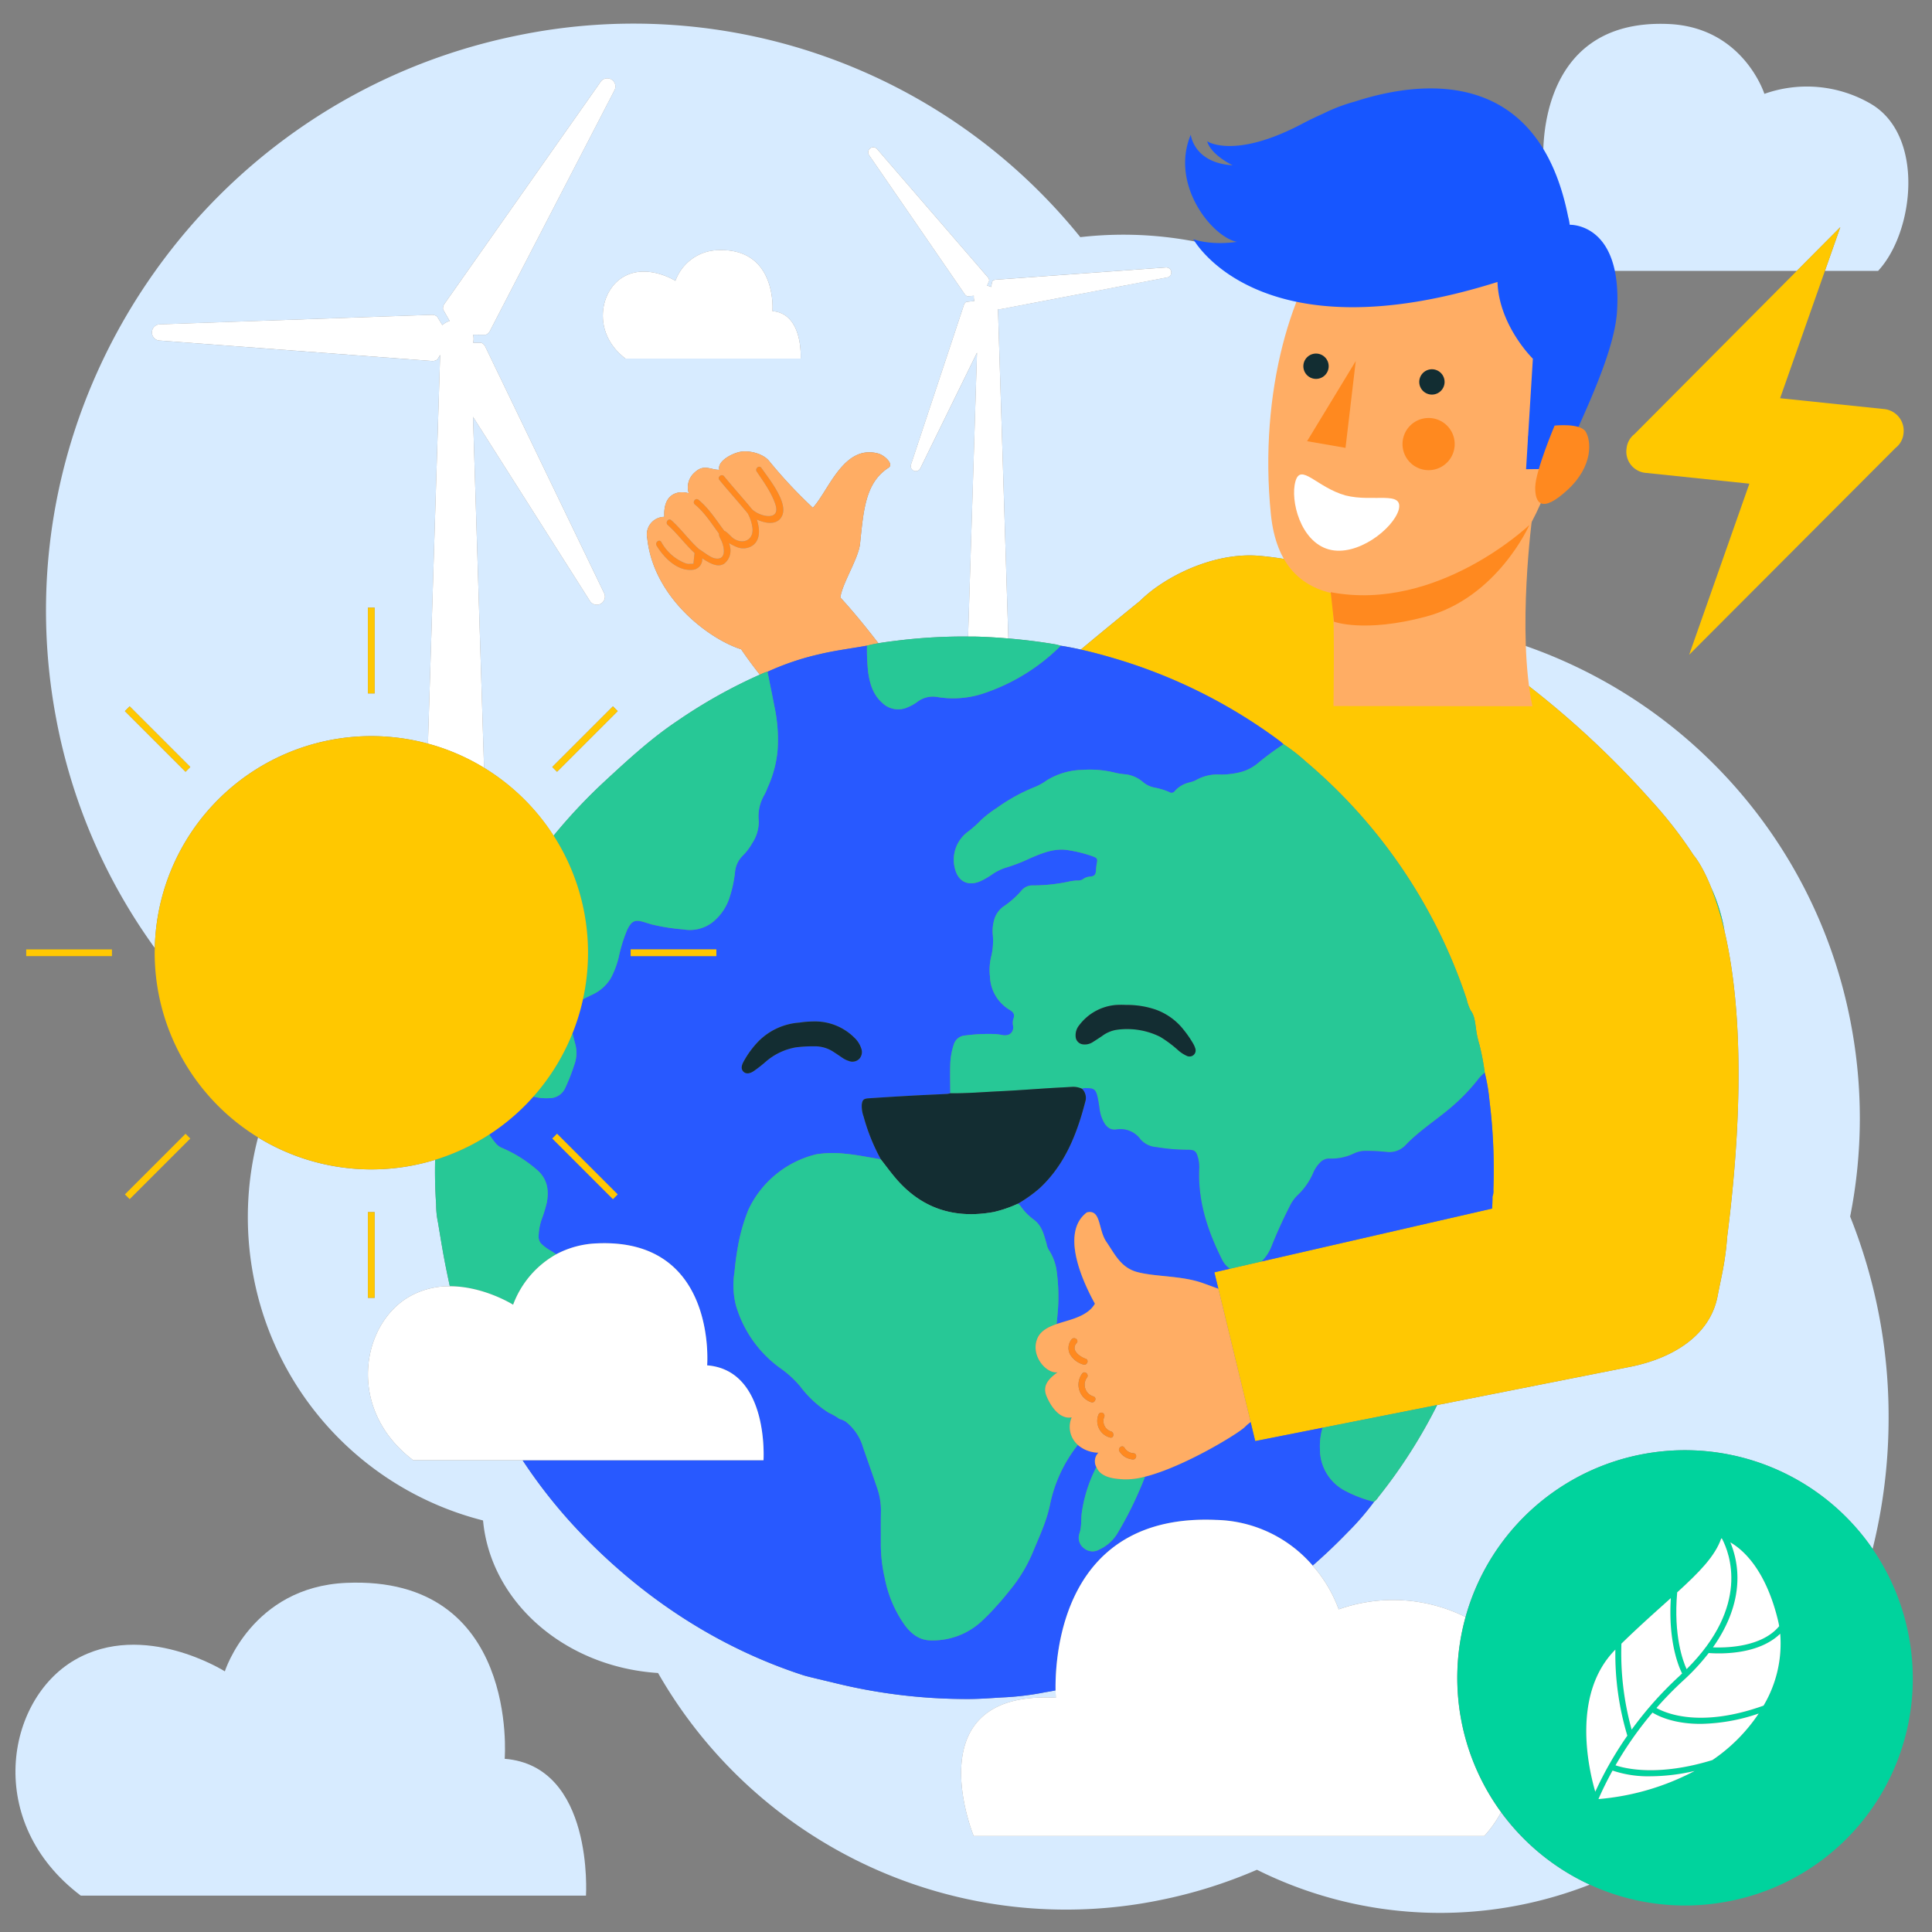 <?xml version="1.0" encoding="UTF-8"?>
<svg xmlns="http://www.w3.org/2000/svg" id="Calque_1" data-name="Calque 1" viewBox="0 0 500 500">
  <rect x="0" y="0" width="500" height="500" fill="#808080" stroke="none"/>
  <defs>
    <style>.cls-1{fill:#d7ebff;}.cls-2{fill:#fff;}.cls-3{fill:#ffc802;}.cls-4{fill:#ff891f;}.cls-5{fill:#ffad64;}.cls-6{fill:#00d39d;}.cls-7{fill:#2859ff;}.cls-8{fill:#27c896;}.cls-9{fill:#132d32;}.cls-10{fill:#ffc800;}.cls-11{fill:#122d32;}.cls-12{fill:#1756ff;}</style>
  </defs>
  <title>electricite-verte</title>
  <path class="cls-1" d="M96.089,190.508a56.1,56.1,0,0,1,14.663,1.95l3.159-100.62-.7,1.178a2.1,2.1,0,0,1-1.353.417L41.373,88.141a2.1,2.1,0,0,1,.087-4.2l70.351-2.472a2.1,2.1,0,0,1,1.3.446l1.368,2.223a4.789,4.789,0,0,1,1.891-1.07l-1.711-2.987a2.1,2.1,0,0,1,.316-1.381l40.414-57.448a2.1,2.1,0,0,1,2.862-.668h0a2.1,2.1,0,0,1,.736,2.845L126.748,85.738a2.1,2.1,0,0,1-1.039.905l-3.262-.016a4.782,4.782,0,0,1,.12,1.118,4.85,4.85,0,0,1-.118.969l2.076-.013a2.1,2.1,0,0,1,1.037.964l30.753,63.775a2.1,2.1,0,0,1-.852,2.812l0,0a2.1,2.1,0,0,1-2.833-.785l-30.209-47.589L125.27,198.7a56.344,56.344,0,0,1,17.985,17.588,141.1,141.1,0,0,1,13.491-14.32c5.9-5.449,11.823-10.9,18.517-15.372A133.226,133.226,0,0,1,196.642,174.6c-1.635-2.067-3.241-4.226-4.827-6.559-7.942-2.489-22.6-13.057-24.3-28.681a4.572,4.572,0,0,1,4.412-5.6c-.349-6.042,3.55-6.909,6.319-6.108a5.085,5.085,0,0,1,1.468-5.323c2.478-2.373,4.184-.7,6.451-.745-.668-2.212,3.471-4.42,5.763-4.712s5.583.6,7.076,2.369A121.892,121.892,0,0,0,210.365,131.4c4.06-4.325,7.929-16.485,16.934-14.028,1.641.448,4.084,2.75,2.655,3.674-5.987,3.874-6.458,10.929-7.37,19.634-.409,3.9-4.589,10.234-5.1,13.947,2.9,3.142,6.567,7.555,9.839,11.842,1.73-.3,3.475-.51,5.216-.721a138.947,138.947,0,0,1,18.009-1.01l2.307-73.472-14.646,29.883a1.3,1.3,0,0,1-1.69.684h0a1.3,1.3,0,0,1-.724-1.673L249.505,78.8a1.3,1.3,0,0,1,.572-.667l2.121-.25a2.971,2.971,0,0,1-.165-1.338l-1.613.139a1.3,1.3,0,0,1-.7-.485L224.969,40.216a1.3,1.3,0,0,1,2.064-1.6L255.7,71.8a1.3,1.3,0,0,1,.292.828l-.546,1.3a2.985,2.985,0,0,1,1.025.351l.354-1.522a1.3,1.3,0,0,1,.772-.367l44.085-3.178a1.305,1.305,0,0,1,1.437,1.122v0a1.3,1.3,0,0,1-1.087,1.463l-43.149,8.22a1.289,1.289,0,0,1-.606-.065l2.677,85.275c4.066.344,8.118.838,12.153,1.52.476.081.941.238,1.411.36,1.75.262,3.48.611,5.2.994,5.656-4.724,11.329-9.353,15.274-12.551a35.484,35.484,0,0,1,5.244-4.232l.007-.006h0c6.621-4.436,16.036-8.112,25.127-7.51a79.183,79.183,0,0,1,29.184,8.089,236.747,236.747,0,0,1,72.749,55.268A109.079,109.079,0,0,1,438.353,221.4l.006-.008s2.109,2.334,4.527,8.407a45.989,45.989,0,0,1,3.426,11.2c3.463,14.857,5.71,39.636.681,79.105a75.038,75.038,0,0,1-1.321,9.587h0c-.348,1.752-.737,3.539-1.162,5.752-2.022,10.523-12.123,16.207-22.634,18.289l-49.94,9.891a135.558,135.558,0,0,1-15.251,23.843,4.623,4.623,0,0,1-1.081,1.195,69.325,69.325,0,0,1-6.9,7.967c-2.9,3.01-5.906,5.845-8.984,8.543a35.915,35.915,0,0,1,6.734,11.327,42.109,42.109,0,0,1,32.819,1.987A58.937,58.937,0,0,1,484.63,400.864a140.949,140.949,0,0,0,4.139-34.02,139.205,139.205,0,0,0-9.952-52,130.508,130.508,0,0,0,.215-49.811,128.808,128.808,0,0,0-90.36-99.834,99.545,99.545,0,0,0-1.555-24.555A98.1,98.1,0,0,0,279.586,61.374,148.568,148.568,0,0,0,134.259,9.115C52.753,25.475-.849,104.659,14.537,185.979A147.556,147.556,0,0,0,40.06,245.345,56.05,56.05,0,0,1,96.089,190.508Zm-.869-33.244h1.741v22.189H95.22Zm48.947,42.463-1.231-1.231,15.691-15.691,1.231,1.231ZM174.8,72.679A12.054,12.054,0,0,1,185.7,64.741c15.54-.676,14.216,15.785,14.216,15.785,8.031.646,7.293,12.277,7.293,12.277H161.881c-8.677-6.554-6.739-17.539-.554-21.139S174.8,72.679,174.8,72.679ZM48.016,199.729,32.325,184.038l1.231-1.231L49.247,198.5Z"></path>
  <path class="cls-1" d="M388.479,469.007a30.681,30.681,0,0,1-4.348,6.159H252s-15.535-37.746,21.26-35.793c0,0-.055-.7-.075-1.915-.931.2-1.949.374-2.582.469a72.882,72.882,0,0,1-11.294,1.368c-2.755.165-5.508.384-8.279.4a142.8,142.8,0,0,1-35.283-4.213c-.924-.23-6.758-1.581-7.77-1.91-22.367-7.251-42.12-20.363-58.288-37.44a133.248,133.248,0,0,1-14.44-18.228h-28.3c-17.354-13.108-13.478-35.078-1.108-42.278a20.714,20.714,0,0,1,10.581-2.747c-.495-2.262-.97-4.528-1.4-6.8-.611-3.218-1.122-6.455-1.665-9.685a21.831,21.831,0,0,1-.481-4.648q-.394-5.787-.26-11.583a56.155,56.155,0,0,1-45.834-5.793,81.684,81.684,0,0,0-1.211,35.823,80.652,80.652,0,0,0,59.441,63.3c1.952,21.125,21.206,37.937,45.295,39.479a121.638,121.638,0,0,0,129.953,58.765,124.64,124.64,0,0,0,25.034-7.844,106.218,106.218,0,0,0,86.126,3.85A59.147,59.147,0,0,1,388.479,469.007ZM95.22,313.692h1.741V335.88H95.22Z"></path>
  <path class="cls-2" d="M260.954,165.236l-2.677-85.275a1.289,1.289,0,0,0,.606.065l43.149-8.22a1.3,1.3,0,0,0,1.087-1.463v0a1.305,1.305,0,0,0-1.437-1.122L257.6,72.4a1.3,1.3,0,0,0-.772.367l-.354,1.522a2.985,2.985,0,0,0-1.025-.351l.546-1.3a1.3,1.3,0,0,0-.292-.828L227.033,38.62a1.3,1.3,0,0,0-2.064,1.6L249.716,76.2a1.3,1.3,0,0,0,.7.485l1.613-.139a2.971,2.971,0,0,0,.165,1.338l-2.121.25a1.3,1.3,0,0,0-.572.667l-13.714,41.361a1.3,1.3,0,0,0,.724,1.673h0a1.3,1.3,0,0,0,1.69-.684l14.646-29.883-2.307,73.472c.637.006,1.273-.006,1.91.01C255.3,164.82,258.129,165,260.954,165.236Z"></path>
  <path class="cls-2" d="M152.628,155.468a2.1,2.1,0,0,0,2.833.785l0,0a2.1,2.1,0,0,0,.852-2.812L125.563,89.664a2.1,2.1,0,0,0-1.037-.964l-2.076.013a4.85,4.85,0,0,0,.118-.969,4.782,4.782,0,0,0-.12-1.118l3.262.016a2.1,2.1,0,0,0,1.039-.905l32.243-62.312a2.1,2.1,0,0,0-.736-2.845h0a2.1,2.1,0,0,0-2.862.668L114.976,78.7a2.1,2.1,0,0,0-.316,1.381l1.711,2.987a4.789,4.789,0,0,0-1.891,1.07l-1.368-2.223a2.1,2.1,0,0,0-1.3-.446L41.46,83.936a2.1,2.1,0,0,0-.087,4.2l70.483,5.293a2.1,2.1,0,0,0,1.353-.417l.7-1.178-3.159,100.62A55.748,55.748,0,0,1,125.27,198.7l-2.851-90.817Z"></path>
  <path class="cls-1" d="M465.007,70.109l11.264-11.324-3.985,11.324h13.76c9.356-10.056,12.16-35.068-1.923-43.265a32.862,32.862,0,0,0-27.5-2.555s-5.465-17.235-24.8-18.076c-35.383-1.538-32.369,35.942-32.369,35.942-28.738-1.526-16.6,27.955-16.6,27.955Z"></path>
  <path class="cls-3" d="M331.071,191.67c.388.288.74.624,1.111.936h0a45.643,45.643,0,0,1,5.757,4.481,136.964,136.964,0,0,1,41.627,61.528,12.4,12.4,0,0,0,1.038,2.892c1,1.332,1.118,2.929,1.356,4.49a23.991,23.991,0,0,0,.893,4.282,63.343,63.343,0,0,1,1.4,7.334l0,0,0,0a49.091,49.091,0,0,1,1.234,7.331,143.809,143.809,0,0,1,.995,22.966,3.709,3.709,0,0,1-.226,1.747c0,1.039-.039,2.074-.1,3.108l-59.625,13.69-8.226,1.889-4.027.925,1.029,4.25,8.351,34.5,1.193,4.929,17.426-3.451,29.659-5.874,49.94-9.891c10.511-2.082,20.613-7.766,22.634-18.289.425-2.212.814-4,1.162-5.752h0a75.038,75.038,0,0,0,1.321-9.587c5.029-39.469,2.781-64.248-.681-79.105a78.556,78.556,0,0,0-3.426-11.2c-2.417-6.074-4.527-8.407-4.527-8.407l-.006.008a109.079,109.079,0,0,0-11.047-14.232A236.747,236.747,0,0,0,354.556,151.9a79.183,79.183,0,0,0-29.184-8.089c-9.091-.6-18.506,3.074-25.127,7.51h0l-.007.006a35.484,35.484,0,0,0-5.244,4.232c-3.945,3.2-9.617,7.828-15.274,12.551,2.922.65,5.814,1.43,8.686,2.284A136.522,136.522,0,0,1,331.071,191.67Z"></path>
  <path class="cls-4" d="M194.613,141.295c2.224-1.4,2.067-4.367,1.26-6.839,2.332,1.1,5.406,1.532,6.549-.994,1.6-3.542-3.664-9.841-5.364-12.349-.558-.824-1.77.131-1.216.949,1.786,2.637,3.791,5.393,4.813,8.445,1.456,4.349-3.728,3.361-5.964,1.368-2.381-2.91-4.915-5.692-7.294-8.6-.628-.769-1.845.179-1.216.949,2.387,2.922,4.93,5.713,7.319,8.634a10.592,10.592,0,0,1,1.21,3.607c.467,3.236-2.3,4.532-4.762,2.976-.839-.529-1.581-1.682-2.516-2.075-2.069-2.771-3.966-5.8-6.66-8.017-.768-.632-1.7.6-.931,1.229,2.52,2.073,4.31,4.941,6.238,7.549-.081.646.416,1.3.706,2,.724,1.726,1.175,4.848-1.646,4.41-1.322-.205-3.026-1.72-4.214-2.4-2.583-2.3-4.6-5.186-7.18-7.491-.742-.662-1.667.573-.931,1.229,2.5,2.227,4.47,4.982,6.931,7.246l-.286,2.79-.921.02c-.812.173-2.125-.583-2.787-.933a12.089,12.089,0,0,1-4.606-4.726c-.514-.849-1.724.109-1.216.949,1.817,3,5.216,6.567,9.147,6.265a2.741,2.741,0,0,0,2.661-2.985c1.821,1.218,4.009,2.531,5.733,1.352a4.317,4.317,0,0,0,1.53-4.021,5.524,5.524,0,0,0-.352-1.282,12.427,12.427,0,0,0,2.118,1.063A4.35,4.35,0,0,0,194.613,141.295Z"></path>
  <path class="cls-5" d="M198.63,173.852a68.776,68.776,0,0,1,13.488-4.553c4.045-.968,8.179-1.47,12.269-2.21.97-.256,1.951-.447,2.936-.617-3.271-4.287-6.935-8.7-9.839-11.842.511-3.712,4.692-10.044,5.1-13.947.911-8.706,1.383-15.76,7.37-19.634,1.428-.924-1.014-3.226-2.655-3.674-9-2.456-12.873,9.7-16.934,14.028A121.892,121.892,0,0,1,199,119.236c-1.492-1.764-4.784-2.661-7.076-2.369s-6.431,2.5-5.763,4.712c-2.267.047-3.973-1.628-6.451.745a5.085,5.085,0,0,0-1.468,5.323c-2.769-.8-6.668.065-6.319,6.108a4.572,4.572,0,0,0-4.412,5.6c1.7,15.624,16.36,26.192,24.3,28.681,1.587,2.333,3.192,4.493,4.827,6.559.455-.2.906-.4,1.365-.588A4.363,4.363,0,0,1,198.63,173.852Zm-7.864-32.245a12.427,12.427,0,0,1-2.118-1.063,5.524,5.524,0,0,1,.352,1.282,4.317,4.317,0,0,1-1.53,4.021c-1.724,1.179-3.912-.134-5.733-1.352a2.741,2.741,0,0,1-2.661,2.985c-3.931.3-7.331-3.265-9.147-6.265-.508-.839.7-1.8,1.216-.949a12.089,12.089,0,0,0,4.606,4.726c.662.35,1.975,1.106,2.787.933l.921-.02.286-2.79c-2.461-2.264-4.436-5.019-6.931-7.246-.736-.656.19-1.891.931-1.229,2.584,2.305,4.6,5.187,7.18,7.491,1.188.679,2.892,2.194,4.214,2.4,2.822.438,2.371-2.683,1.646-4.41-.291-.693-.788-1.35-.706-2-1.929-2.609-3.718-5.477-6.238-7.549-.765-.629.163-1.861.931-1.229,2.694,2.216,4.591,5.246,6.66,8.017.935.393,1.677,1.546,2.516,2.075,2.466,1.556,5.229.26,4.762-2.976a10.592,10.592,0,0,0-1.21-3.607c-2.388-2.92-4.932-5.712-7.319-8.634-.629-.769.588-1.718,1.216-.949,2.379,2.912,4.913,5.695,7.294,8.6,2.236,1.993,7.419,2.981,5.964-1.368-1.021-3.052-3.026-5.809-4.813-8.445-.554-.818.658-1.772,1.216-.949,1.7,2.508,6.966,8.807,5.364,12.349-1.143,2.526-4.216,2.094-6.549.994.808,2.471.964,5.443-1.26,6.839A4.35,4.35,0,0,1,190.765,141.607Z"></path>
  <path class="cls-6" d="M446.312,241a45.989,45.989,0,0,0-3.426-11.2A78.556,78.556,0,0,1,446.312,241Z"></path>
  <path class="cls-1" d="M130.614,455.176s3.819-47.482-41.006-45.532c-24.5,1.065-31.42,22.9-31.42,22.9s-21.036-13.314-38.876-2.929-23.432,42.071,1.6,60.976H151.649S153.779,457.04,130.614,455.176Z"></path>
  <path class="cls-7" d="M314.7,393.354a33.949,33.949,0,0,1,25.021,11.818c3.078-2.7,6.08-5.533,8.984-8.543a69.325,69.325,0,0,0,6.9-7.967,33.532,33.532,0,0,1-7.394-2.8,12.1,12.1,0,0,1-6.606-10.8,16.934,16.934,0,0,1,.673-5.562l-17.426,3.451-1.193-4.929a13.662,13.662,0,0,0-1.526,1.307c-1.635,1.635-15.715,10.3-25.816,12.84-.616,1.691-1.348,3.343-2.087,5a91.884,91.884,0,0,1-4.868,9.362,10.665,10.665,0,0,1-4.8,4.45,3.463,3.463,0,0,1-3.965-.246,3.412,3.412,0,0,1-1.226-3.913c.629-1.827.334-3.753.642-5.625a37.385,37.385,0,0,1,2.75-9.463q.472-1.037.977-2.06a3.144,3.144,0,0,1,.541-3.72,8.361,8.361,0,0,1-5.343-2.014c-.028.037-.056.076-.084.112a36.738,36.738,0,0,0-7.11,15.318c-.839,4.1-2.586,7.9-4.2,11.742a39.249,39.249,0,0,1-5.376,9.417c-1.419,1.776-2.824,3.558-4.382,5.217a48.682,48.682,0,0,1-4.094,4.151,18.537,18.537,0,0,1-13.136,4.617c-2.8-.129-4.815-1.8-6.417-3.956a31.068,31.068,0,0,1-5.157-12.16,39.266,39.266,0,0,1-1.021-8.507c.013-2.929-.022-5.858.027-8.787a17.386,17.386,0,0,0-.939-5.893c-1.193-3.536-2.44-7.055-3.669-10.581a13.044,13.044,0,0,0-4.536-6.738,6.793,6.793,0,0,0-1.6-.681,16.1,16.1,0,0,0-2.8-1.61,27.849,27.849,0,0,1-7.346-6.811A26.735,26.735,0,0,0,201.834,354a30.564,30.564,0,0,1-11.416-16.316,21.326,21.326,0,0,1-.32-8.531,75.245,75.245,0,0,1,1.085-7.694,48.031,48.031,0,0,1,2.5-8.377,26.2,26.2,0,0,1,17.6-14.355,28.265,28.265,0,0,1,7.615-.116c2.894.264,5.755.875,8.631,1.34a3.66,3.66,0,0,1,.465.143,50.38,50.38,0,0,1-4.488-11.1,7.95,7.95,0,0,1-.484-3.029c.108-1.254.448-1.629,1.7-1.712q5.509-.365,11.022-.68c3.135-.175,6.273-.3,9.41-.463a4.863,4.863,0,0,0,.78-.167h0c-.009-2.44-.075-4.883-.01-7.321a17.663,17.663,0,0,1,.9-5.247,3.265,3.265,0,0,1,2.978-2.389,45.971,45.971,0,0,1,7.123-.387,14.134,14.134,0,0,1,2.253.232c2.032.49,3.277-.663,3-2.411a3.643,3.643,0,0,1,.091-1.769c.411-1.087.047-1.656-.881-2.245a10.458,10.458,0,0,1-5.189-8.664,15.049,15.049,0,0,1,.418-5.584,17.6,17.6,0,0,0,.309-5.329,10.64,10.64,0,0,1,.531-4.316,6.635,6.635,0,0,1,2.105-2.816,23.2,23.2,0,0,0,4.742-4.154,3.663,3.663,0,0,1,3.156-1.388,44.775,44.775,0,0,0,9.475-1.064,10.01,10.01,0,0,1,1.929-.206,2.345,2.345,0,0,0,1.526-.432,3.135,3.135,0,0,1,1.66-.573c1.221-.109,1.534-.5,1.613-1.768a11.371,11.371,0,0,1,.174-1.61c.247-1.214.159-1.428-.974-1.862a34.508,34.508,0,0,0-6.265-1.591c-3.608-.656-6.8.7-9.971,2.048a44.281,44.281,0,0,1-6.03,2.362,13.3,13.3,0,0,0-3.937,1.9,18.654,18.654,0,0,1-2.956,1.7c-3.235,1.389-5.7.021-6.527-3.1a9,9,0,0,1,3.4-9.766,29.492,29.492,0,0,0,3.272-2.917,29.439,29.439,0,0,1,4.1-3.165,46.615,46.615,0,0,1,10.075-5.519,15.021,15.021,0,0,0,2.822-1.6,18.292,18.292,0,0,1,9.22-2.74,27.176,27.176,0,0,1,8.85.815,23,23,0,0,0,2.563.354,8.514,8.514,0,0,1,4.354,2.01,6.448,6.448,0,0,0,2.893,1.386,18.161,18.161,0,0,1,3.871,1.172,1.02,1.02,0,0,0,1.426-.243,7.2,7.2,0,0,1,3.86-2.26,6.968,6.968,0,0,0,1.672-.607,11.347,11.347,0,0,1,6.4-1.41,20.993,20.993,0,0,0,5.446-.731,11.726,11.726,0,0,0,4.366-2.416,76.908,76.908,0,0,1,6.409-4.711h0c-.37-.313-.723-.648-1.111-.936a136.522,136.522,0,0,0-42.664-21.277c-2.872-.853-5.764-1.634-8.686-2.284-1.722-.383-3.453-.732-5.2-.994a51.132,51.132,0,0,1-19.391,12.13,24.826,24.826,0,0,1-12.31,1.173,6.7,6.7,0,0,0-5.4,1.2,11.068,11.068,0,0,1-2.4,1.367,5.913,5.913,0,0,1-6.755-1.151c-2.327-2.094-3.126-4.827-3.576-7.778a51.6,51.6,0,0,1-.308-6.968c-4.09.74-8.223,1.242-12.269,2.21a68.776,68.776,0,0,0-13.488,4.553c.6,3.019,1.227,6.033,1.81,9.058a40.512,40.512,0,0,1,.782,11.465,29.537,29.537,0,0,1-2.591,9.511,13.29,13.29,0,0,1-.789,1.779,10.981,10.981,0,0,0-1.476,6.852,10.044,10.044,0,0,1-1.689,5.685,14.47,14.47,0,0,1-2.447,3.23,6.777,6.777,0,0,0-2.009,4.316,32.581,32.581,0,0,1-1.609,7.1,13.54,13.54,0,0,1-4.238,5.857,9.625,9.625,0,0,1-7.536,1.817,52.122,52.122,0,0,1-8-1.245q-1.015-.285-2.02-.606c-2.473-.784-3.368-.39-4.515,1.99a39.933,39.933,0,0,0-2.055,6.486,22.432,22.432,0,0,1-2.215,6.072,10.833,10.833,0,0,1-4.52,4.075c-.9.435-1.8.861-2.675,1.329a55.6,55.6,0,0,1-2.686,8.739q.32,1.352.69,2.692a8.988,8.988,0,0,1-.233,5.58,50.6,50.6,0,0,1-2.38,6.039,4.467,4.467,0,0,1-4.056,2.527,13.9,13.9,0,0,1-4.177-.408,56.337,56.337,0,0,1-11.385,9.793,19.73,19.73,0,0,0,1.673,2.288,4.166,4.166,0,0,0,1.508,1.154,34.186,34.186,0,0,1,9.436,5.956c2.48,2.316,2.841,5.109,2.3,8.192a37.064,37.064,0,0,1-1.378,4.5,14.1,14.1,0,0,0-.748,4.46,2.51,2.51,0,0,0,.807,1.867,12.373,12.373,0,0,0,2.366,1.708c.47.286.929.586,1.386.89a24.265,24.265,0,0,1,10.617-2.819c31.08-1.352,28.432,31.57,28.432,31.57,16.062,1.292,14.585,24.555,14.585,24.555H135.244a133.248,133.248,0,0,0,14.44,18.228c16.168,17.078,35.921,30.189,58.288,37.44,1.012.329,6.846,1.68,7.77,1.91a142.8,142.8,0,0,0,35.283,4.213c2.771-.018,5.524-.237,8.279-.4a72.882,72.882,0,0,0,11.294-1.368c.633-.094,1.652-.269,2.582-.469C273.038,428.554,274.84,391.621,314.7,393.354Zm-122.215-118.7a24.222,24.222,0,0,1,3.851-5.214,16.541,16.541,0,0,1,10.568-4.8,24.243,24.243,0,0,1,3.475-.289,14.422,14.422,0,0,1,10.679,4.138,6.674,6.674,0,0,1,1.833,2.839,2.586,2.586,0,0,1-.536,2.722,2.494,2.494,0,0,1-2.715.51,6.1,6.1,0,0,1-1.6-.782c-.721-.481-1.428-.982-2.161-1.445a8.756,8.756,0,0,0-5.2-1.555,35.947,35.947,0,0,0-4.7.269,16.1,16.1,0,0,0-7.82,3.731,33.91,33.91,0,0,1-3.067,2.4c-1.124.766-2.1.768-2.682.175C191.79,276.727,191.783,275.9,192.484,274.657ZM158.627,310.34l-15.691-15.691,1.231-1.231,15.691,15.691Zm4.584-62.9V245.7H185.4v1.741Z"></path>
  <path class="cls-8" d="M258.732,282.421c4.267-.206,8.526-.536,12.791-.8,1.942-.121,3.886-.213,5.83-.328a5.359,5.359,0,0,1,2.678.492,2.083,2.083,0,0,1,1.109-.174c1.987.006,2.464.353,2.9,2.289.249,1.1.408,2.226.568,3.345a9.756,9.756,0,0,0,.927,2.927c.66,1.34,1.69,2.351,3.306,2.149a6.4,6.4,0,0,1,6.351,2.575,5.933,5.933,0,0,0,4,1.964,49.683,49.683,0,0,0,7.9.7c2.2-.041,2.527.314,3.068,2.5a10,10,0,0,1,.175,2.745c-.275,8.3,2.262,15.882,5.919,23.165a6,6,0,0,0,2.052,2.379l8.226-1.889a11.714,11.714,0,0,0,2.617-4.083c1.386-3.474,2.944-6.863,4.638-10.2a9.809,9.809,0,0,1,2.066-2.885,17.528,17.528,0,0,0,4.105-5.98,8.318,8.318,0,0,1,1.64-2.393,3.142,3.142,0,0,1,2.6-1.075,13.479,13.479,0,0,0,6.281-1.366,7.021,7.021,0,0,1,3.15-.633,51.361,51.361,0,0,1,5.18.267,5.753,5.753,0,0,0,5.022-1.822c3.4-3.537,7.508-6.19,11.244-9.305a50.614,50.614,0,0,0,7.268-7.4,9.847,9.847,0,0,1,1.912-1.974l0,0a63.343,63.343,0,0,0-1.4-7.334A23.991,23.991,0,0,1,381.96,266c-.238-1.56-.357-3.158-1.356-4.49a12.4,12.4,0,0,1-1.038-2.892,136.964,136.964,0,0,0-41.627-61.528,45.643,45.643,0,0,0-5.757-4.481h0a76.908,76.908,0,0,0-6.409,4.711,11.726,11.726,0,0,1-4.366,2.416,20.993,20.993,0,0,1-5.446.731,11.347,11.347,0,0,0-6.4,1.41,6.968,6.968,0,0,1-1.672.607,7.2,7.2,0,0,0-3.86,2.26,1.02,1.02,0,0,1-1.426.243,18.161,18.161,0,0,0-3.871-1.172,6.448,6.448,0,0,1-2.893-1.386,8.514,8.514,0,0,0-4.354-2.01,23,23,0,0,1-2.563-.354,27.176,27.176,0,0,0-8.85-.815,18.292,18.292,0,0,0-9.22,2.74,15.021,15.021,0,0,1-2.822,1.6,46.615,46.615,0,0,0-10.075,5.519,29.439,29.439,0,0,0-4.1,3.165,29.492,29.492,0,0,1-3.272,2.917,9,9,0,0,0-3.4,9.766c.828,3.119,3.292,4.487,6.527,3.1a18.654,18.654,0,0,0,2.956-1.7,13.3,13.3,0,0,1,3.937-1.9,44.281,44.281,0,0,0,6.03-2.362c3.166-1.346,6.363-2.7,9.971-2.048a34.508,34.508,0,0,1,6.265,1.591c1.134.434,1.221.648.974,1.862a11.371,11.371,0,0,0-.174,1.61c-.079,1.273-.392,1.66-1.613,1.768a3.135,3.135,0,0,0-1.66.573,2.345,2.345,0,0,1-1.526.432,10.01,10.01,0,0,0-1.929.206,44.775,44.775,0,0,1-9.475,1.064,3.663,3.663,0,0,0-3.156,1.388,23.2,23.2,0,0,1-4.742,4.154,6.635,6.635,0,0,0-2.105,2.816,10.64,10.64,0,0,0-.531,4.316,17.6,17.6,0,0,1-.309,5.329,15.049,15.049,0,0,0-.418,5.584,10.458,10.458,0,0,0,5.189,8.664c.929.59,1.292,1.158.881,2.245a3.643,3.643,0,0,0-.091,1.769c.276,1.748-.969,2.9-3,2.411a14.134,14.134,0,0,0-2.253-.232,45.971,45.971,0,0,0-7.123.387,3.265,3.265,0,0,0-2.978,2.389,17.663,17.663,0,0,0-.9,5.247c-.065,2.439,0,4.881.01,7.321C250.206,282.992,254.467,282.627,258.732,282.421Zm50.2-9.431a1.6,1.6,0,0,1-1.813.26,8.931,8.931,0,0,1-2.176-1.405,31.131,31.131,0,0,0-4.674-3.5,19.184,19.184,0,0,0-11.359-1.822,8.465,8.465,0,0,0-3.7,1.6c-.812.538-1.624,1.079-2.45,1.593a3.725,3.725,0,0,1-2.326.575,2.134,2.134,0,0,1-2.069-2.094,4.052,4.052,0,0,1,.929-2.869,13.226,13.226,0,0,1,9.365-5.226,21.206,21.206,0,0,1,2.759-.017,22.719,22.719,0,0,1,7.654,1.2,16.042,16.042,0,0,1,7.265,5.255,27.763,27.763,0,0,1,2.4,3.47,5.85,5.85,0,0,1,.585,1.329A1.561,1.561,0,0,1,308.935,272.99Z"></path>
  <path class="cls-7" d="M316.253,325.967c-3.657-7.283-6.193-14.866-5.919-23.165a10,10,0,0,0-.175-2.745c-.541-2.182-.871-2.537-3.068-2.5a49.683,49.683,0,0,1-7.9-.7,5.933,5.933,0,0,1-4-1.964,6.4,6.4,0,0,0-6.351-2.575c-1.616.2-2.647-.809-3.306-2.149a9.756,9.756,0,0,1-.927-2.927c-.16-1.119-.319-2.242-.568-3.345-.433-1.936-.91-2.283-2.9-2.289a2.083,2.083,0,0,0-1.109.174h0a3.282,3.282,0,0,1,.849,3.3c-2.17,8.39-5.256,16.284-11.791,22.4a36.293,36.293,0,0,1-5.66,4.039,3.275,3.275,0,0,1,.617.519,15,15,0,0,0,3.358,3.508c2.253,1.586,2.746,3.977,3.44,6.318a4.593,4.593,0,0,0,.521,1.52,13.27,13.27,0,0,1,2.157,6.053,48.07,48.07,0,0,1,.141,10.993c-.058.748-.14,1.5-.214,2.245.841-.288,1.7-.537,2.508-.78,2.841-.85,5.947-1.921,7.407-4.5-3.529-6.387-8.8-18.526-2.105-23.607,3.741-.953,2.888,4.425,5.075,7.606s3.723,6.67,7.97,7.811c4.722,1.268,11.342.9,16.816,2.805,1.789.623,3.077,1.137,4.187,1.514l-1.029-4.25,4.027-.925A6,6,0,0,1,316.253,325.967Z"></path>
  <path class="cls-7" d="M382.343,279.591a50.614,50.614,0,0,1-7.268,7.4c-3.736,3.115-7.848,5.768-11.244,9.305a5.753,5.753,0,0,1-5.022,1.822,51.361,51.361,0,0,0-5.18-.267,7.021,7.021,0,0,0-3.15.633,13.479,13.479,0,0,1-6.281,1.366,3.142,3.142,0,0,0-2.6,1.075,8.318,8.318,0,0,0-1.64,2.393,17.528,17.528,0,0,1-4.105,5.98,9.809,9.809,0,0,0-2.066,2.885c-1.694,3.332-3.252,6.721-4.638,10.2a11.714,11.714,0,0,1-2.617,4.083l59.625-13.69c.065-1.033.105-2.069.1-3.108a3.709,3.709,0,0,0,.226-1.747,143.809,143.809,0,0,0-.995-22.966,49.091,49.091,0,0,0-1.234-7.331l0,0A9.847,9.847,0,0,0,382.343,279.591Z"></path>
  <path class="cls-8" d="M158.035,253.219a22.432,22.432,0,0,0,2.215-6.072,39.933,39.933,0,0,1,2.055-6.486c1.147-2.38,2.041-2.774,4.515-1.99q1,.319,2.02.606a52.122,52.122,0,0,0,8,1.245,9.625,9.625,0,0,0,7.536-1.817,13.54,13.54,0,0,0,4.238-5.857,32.581,32.581,0,0,0,1.609-7.1,6.777,6.777,0,0,1,2.009-4.316,14.47,14.47,0,0,0,2.447-3.23,10.044,10.044,0,0,0,1.689-5.685,10.981,10.981,0,0,1,1.476-6.852,13.29,13.29,0,0,0,.789-1.779,29.537,29.537,0,0,0,2.591-9.511,40.512,40.512,0,0,0-.782-11.465c-.582-3.025-1.2-6.039-1.81-9.058a4.363,4.363,0,0,0-.622.159c-.459.188-.909.393-1.365.588a133.226,133.226,0,0,0-21.379,11.994c-6.694,4.474-12.617,9.922-18.517,15.372a141.1,141.1,0,0,0-13.491,14.32,56,56,0,0,1,7.585,42.341c.879-.468,1.779-.894,2.675-1.329A10.833,10.833,0,0,0,158.035,253.219Z"></path>
  <path class="cls-8" d="M142.176,284.2a4.467,4.467,0,0,0,4.056-2.527,50.6,50.6,0,0,0,2.38-6.039,8.988,8.988,0,0,0,.233-5.58q-.373-1.341-.69-2.692A56.055,56.055,0,0,1,138,283.795,13.9,13.9,0,0,0,142.176,284.2Z"></path>
  <path class="cls-8" d="M132.793,337.657A24.888,24.888,0,0,1,143.961,324.6c-.457-.3-.916-.6-1.386-.89A12.373,12.373,0,0,1,140.209,322a2.51,2.51,0,0,1-.807-1.867,14.1,14.1,0,0,1,.748-4.46,37.064,37.064,0,0,0,1.378-4.5c.545-3.083.184-5.876-2.3-8.192a34.186,34.186,0,0,0-9.436-5.956,4.166,4.166,0,0,1-1.508-1.154,19.73,19.73,0,0,1-1.673-2.288,55.787,55.787,0,0,1-14,6.571q-.137,5.795.26,11.583a21.831,21.831,0,0,0,.481,4.648c.543,3.23,1.054,6.467,1.665,9.685.432,2.276.907,4.542,1.4,6.8C125.253,332.886,132.793,337.657,132.793,337.657Z"></path>
  <path class="cls-8" d="M342.276,369.5a16.934,16.934,0,0,0-.673,5.562,12.1,12.1,0,0,0,6.606,10.8,33.532,33.532,0,0,0,7.394,2.8,4.623,4.623,0,0,0,1.081-1.195,135.558,135.558,0,0,0,15.251-23.843Z"></path>
  <path class="cls-8" d="M224.694,174.057c.45,2.951,1.249,5.684,3.576,7.778a5.913,5.913,0,0,0,6.755,1.151,11.068,11.068,0,0,0,2.4-1.367,6.7,6.7,0,0,1,5.4-1.2,24.826,24.826,0,0,0,12.31-1.173,51.132,51.132,0,0,0,19.391-12.13c-.47-.122-.935-.278-1.411-.36-4.034-.681-8.086-1.176-12.153-1.52-2.825-.239-5.656-.416-8.5-.486-.637-.016-1.273,0-1.91-.01a138.947,138.947,0,0,0-18.009,1.01c-1.741.211-3.486.422-5.216.721-.985.17-1.966.362-2.936.617A51.6,51.6,0,0,0,224.694,174.057Z"></path>
  <path class="cls-9" d="M231.7,304.807c6.732,7.976,15.3,10.711,25.463,8.864a31.827,31.827,0,0,0,6.269-2.153,36.293,36.293,0,0,0,5.66-4.039c6.535-6.111,9.621-14.006,11.791-22.4a3.282,3.282,0,0,0-.849-3.3h0a5.359,5.359,0,0,0-2.678-.492c-1.944.115-3.888.207-5.83.328-4.265.265-8.524.6-12.791.8s-8.525.571-12.8.52h0a4.863,4.863,0,0,1-.78.167c-3.137.159-6.275.288-9.41.463q-5.514.307-11.022.68c-1.248.083-1.587.458-1.7,1.712a7.95,7.95,0,0,0,.484,3.029,50.38,50.38,0,0,0,4.488,11.1h0C229.225,301.669,230.41,303.282,231.7,304.807Z"></path>
  <path class="cls-9" d="M195.09,277.184a33.91,33.91,0,0,0,3.067-2.4,16.1,16.1,0,0,1,7.82-3.731,35.947,35.947,0,0,1,4.7-.269,8.756,8.756,0,0,1,5.2,1.555c.732.463,1.44.964,2.161,1.445a6.1,6.1,0,0,0,1.6.782,2.494,2.494,0,0,0,2.715-.51,2.586,2.586,0,0,0,.536-2.722,6.674,6.674,0,0,0-1.833-2.839,14.422,14.422,0,0,0-10.679-4.138,24.243,24.243,0,0,0-3.475.289,16.541,16.541,0,0,0-10.568,4.8,24.222,24.222,0,0,0-3.851,5.214c-.7,1.242-.694,2.07-.076,2.7C192.987,277.952,193.966,277.95,195.09,277.184Z"></path>
  <path class="cls-8" d="M277.35,366.815c-2.981.559-5.252-2.576-6.455-5.361s.348-4.519,2.8-6.306c-2.932.444-7.126-4.394-5.2-8.82.847-1.943,2.845-2.934,4.953-3.655.074-.749.156-1.5.214-2.245a48.07,48.07,0,0,0-.141-10.993,13.27,13.27,0,0,0-2.157-6.053,4.593,4.593,0,0,1-.521-1.52c-.694-2.341-1.187-4.732-3.44-6.318a15,15,0,0,1-3.358-3.508,3.275,3.275,0,0,0-.617-.519,31.827,31.827,0,0,1-6.269,2.153c-10.164,1.847-18.731-.888-25.463-8.864-1.288-1.526-2.472-3.138-3.7-4.711h0a3.66,3.66,0,0,0-.465-.143c-2.876-.465-5.737-1.075-8.631-1.34a28.265,28.265,0,0,0-7.615.116,26.2,26.2,0,0,0-17.6,14.355,48.031,48.031,0,0,0-2.5,8.377,75.245,75.245,0,0,0-1.085,7.694,21.326,21.326,0,0,0,.32,8.531A30.564,30.564,0,0,0,201.834,354a26.735,26.735,0,0,1,5.261,4.785,27.849,27.849,0,0,0,7.346,6.811,16.1,16.1,0,0,1,2.8,1.61,6.793,6.793,0,0,1,1.6.681,13.044,13.044,0,0,1,4.536,6.738c1.229,3.525,2.476,7.045,3.669,10.581a17.386,17.386,0,0,1,.939,5.893c-.049,2.93-.014,5.859-.027,8.787a39.266,39.266,0,0,0,1.021,8.507,31.068,31.068,0,0,0,5.157,12.16c1.6,2.16,3.614,3.827,6.417,3.956a18.537,18.537,0,0,0,13.136-4.617,48.682,48.682,0,0,0,4.094-4.151c1.558-1.659,2.963-3.441,4.382-5.217a39.249,39.249,0,0,0,5.376-9.417c1.614-3.843,3.362-7.639,4.2-11.742a36.738,36.738,0,0,1,7.11-15.318c.028-.037.056-.076.084-.112A6.236,6.236,0,0,1,277.35,366.815Z"></path>
  <path class="cls-8" d="M290.819,382.855c-2.053-.122-4.241-.3-5.867-1.563a4.13,4.13,0,0,1-1.215-1.619q-.505,1.023-.977,2.06a37.385,37.385,0,0,0-2.75,9.463c-.308,1.872-.013,3.8-.642,5.625a3.412,3.412,0,0,0,1.226,3.913,3.463,3.463,0,0,0,3.965.246,10.665,10.665,0,0,0,4.8-4.45,91.884,91.884,0,0,0,4.868-9.362c.74-1.659,1.471-3.311,2.087-5A18.78,18.78,0,0,1,290.819,382.855Z"></path>
  <path class="cls-9" d="M308.746,270.009a27.763,27.763,0,0,0-2.4-3.47,16.042,16.042,0,0,0-7.265-5.255,22.719,22.719,0,0,0-7.654-1.2,21.206,21.206,0,0,0-2.759.017,13.226,13.226,0,0,0-9.365,5.226,4.052,4.052,0,0,0-.929,2.869,2.134,2.134,0,0,0,2.069,2.094,3.725,3.725,0,0,0,2.326-.575c.827-.514,1.638-1.055,2.45-1.593a8.465,8.465,0,0,1,3.7-1.6,19.184,19.184,0,0,1,11.359,1.822,31.131,31.131,0,0,1,4.674,3.5,8.931,8.931,0,0,0,2.176,1.405,1.6,1.6,0,0,0,1.813-.26,1.561,1.561,0,0,0,.4-1.652A5.85,5.85,0,0,0,308.746,270.009Z"></path>
  <path class="cls-5" d="M315.307,333.52c-1.11-.377-2.4-.892-4.187-1.514-5.474-1.9-12.094-1.537-16.816-2.805-4.246-1.141-5.783-4.63-7.97-7.811s-1.334-8.559-5.075-7.606c-6.691,5.081-1.423,17.22,2.105,23.607-1.46,2.581-4.566,3.653-7.407,4.5-.811.243-1.667.492-2.508.78-2.107.721-4.106,1.712-4.953,3.655-1.929,4.426,2.264,9.264,5.2,8.82-2.451,1.787-4,3.522-2.8,6.306s3.474,5.919,6.455,5.361a6.236,6.236,0,0,0,1.586,7.124,8.361,8.361,0,0,0,5.343,2.014,3.144,3.144,0,0,0-.541,3.72,4.13,4.13,0,0,0,1.215,1.619c1.625,1.26,3.814,1.441,5.867,1.563a18.78,18.78,0,0,0,5.5-.689c10.1-2.543,24.181-11.2,25.816-12.84a13.662,13.662,0,0,1,1.526-1.307Zm-31.012,32.547a.806.806,0,0,1,1.486.624,2.814,2.814,0,0,0,1.712,3.744c.989.263.792,1.864-.207,1.6A4.438,4.438,0,0,1,284.294,366.067ZM283,361.4c.982.335.354,1.82-.624,1.486a4.784,4.784,0,0,1-2.322-7.389c.595-.852,1.869.136,1.276.985A3.16,3.16,0,0,0,283,361.4Zm-5.644-14.807c.691-.766,1.972.214,1.276.985-1.628,1.8.783,3.529,2.336,4.069.981.341.352,1.826-.624,1.486a5.716,5.716,0,0,1-3.44-2.674A3.509,3.509,0,0,1,277.359,346.591Zm15.8,31.106a4.466,4.466,0,0,1-3.436-2.055c-.548-.872.724-1.863,1.276-.984a2.958,2.958,0,0,0,2.366,1.441C294.4,376.177,294.191,377.775,293.161,377.7Z"></path>
  <path class="cls-4" d="M280.346,353.131c.976.339,1.6-1.145.624-1.486-1.553-.54-3.964-2.265-2.336-4.069.7-.772-.585-1.751-1.276-.985a3.509,3.509,0,0,0-.452,3.866A5.716,5.716,0,0,0,280.346,353.131Z"></path>
  <path class="cls-4" d="M280.056,355.5a4.784,4.784,0,0,0,2.322,7.389c.978.334,1.607-1.151.624-1.486a3.16,3.16,0,0,1-1.671-4.918C281.925,355.632,280.651,354.644,280.056,355.5Z"></path>
  <path class="cls-4" d="M287.285,372.034c1,.266,1.2-1.335.207-1.6a2.814,2.814,0,0,1-1.712-3.744.806.806,0,0,0-1.486-.624A4.438,4.438,0,0,0,287.285,372.034Z"></path>
  <path class="cls-4" d="M293.367,376.1A2.958,2.958,0,0,1,291,374.658c-.552-.879-1.824.112-1.276.984a4.466,4.466,0,0,0,3.436,2.055C294.191,377.775,294.4,376.177,293.367,376.1Z"></path>
  <path class="cls-2" d="M183.009,353.35s2.648-32.922-28.432-31.57a24.265,24.265,0,0,0-10.617,2.819,24.888,24.888,0,0,0-11.168,13.058s-7.539-4.771-16.373-4.778a20.714,20.714,0,0,0-10.581,2.747c-12.37,7.2-16.247,29.17,1.108,42.278h90.649S199.072,354.643,183.009,353.35Z"></path>
  <path class="cls-2" d="M161.881,92.8h45.325s.738-11.631-7.293-12.277c0,0,1.324-16.461-14.216-15.785A12.054,12.054,0,0,0,174.8,72.679s-7.293-4.615-13.477-1.015S153.2,86.249,161.881,92.8Z"></path>
  <path class="cls-2" d="M346.455,416.5a35.915,35.915,0,0,0-6.734-11.327A33.949,33.949,0,0,0,314.7,393.354c-39.859-1.733-41.661,35.2-41.519,44.1.019,1.216.075,1.915.075,1.915-36.8-1.953-21.26,35.793-21.26,35.793H384.132a30.681,30.681,0,0,0,4.348-6.159,58.969,58.969,0,0,1-9.205-50.522A42.109,42.109,0,0,0,346.455,416.5Z"></path>
  <path class="cls-10" d="M112.611,300.159A56.067,56.067,0,1,0,40.06,245.345c-.009.41-.031.816-.031,1.227a56.094,56.094,0,0,0,72.583,53.586Z"></path>
  <rect class="cls-3" x="95.22" y="157.264" width="1.741" height="22.189"></rect>
  <rect class="cls-3" x="95.22" y="313.692" width="1.741" height="22.188"></rect>
  <rect class="cls-3" x="140.302" y="190.396" width="22.19" height="1.741" transform="translate(-90.903 163.074) rotate(-45)"></rect>
  <rect class="cls-3" x="29.691" y="301.007" width="22.19" height="1.741" transform="translate(-201.511 117.255) rotate(-44.999)"></rect>
  <rect class="cls-3" x="163.211" y="245.702" width="22.188" height="1.741"></rect>
  <rect class="cls-3" x="6.783" y="245.702" width="22.189" height="1.741"></rect>
  <rect class="cls-3" x="150.526" y="290.784" width="1.741" height="22.19" transform="translate(-169.118 195.473) rotate(-45)"></rect>
  <rect class="cls-3" x="39.915" y="180.173" width="1.741" height="22.19" transform="translate(-123.301 84.861) rotate(-45)"></rect>
  <path class="cls-6" d="M493.974,423.337a58.915,58.915,0,1,0-47.022,68.792A58.671,58.671,0,0,0,493.974,423.337Zm-75.921,3.581a73.23,73.23,0,0,0,3.1,22.269,93.306,93.306,0,0,0-8.3,14.509C411.08,457.6,406.7,438.361,418.054,426.919Zm27.406-28.788s.067.016.181.05c2.01,3.793,7.3,17.419-9.146,33.791-.927-2.017-3.428-8.679-2.438-19.874C439.781,406.89,443.869,402.724,445.459,398.131Zm15.258,24.678a31.474,31.474,0,0,1-4.311,18.608c-16.272,5.832-25.233,2.015-27.717.614a91.149,91.149,0,0,1,6.967-7.136,56.189,56.189,0,0,0,6.558-7.09c.458.038,1.371.1,2.593.1a35.343,35.343,0,0,0,5.349-.4C454.685,426.8,458.269,425.194,460.717,422.809Zm-38.445,24.807a74.121,74.121,0,0,1-2.652-22.239c4.725-4.613,9.058-8.435,12.79-11.791-.723,11.556,2.164,18.039,2.918,19.5-.239.226-.46.45-.707.677A93.061,93.061,0,0,0,422.271,447.616Zm-4.946,10.609a28.79,28.79,0,0,0,9.844,1.478,51.454,51.454,0,0,0,11.4-1.376A64.847,64.847,0,0,1,413.68,465.6C414.634,463.416,415.835,460.922,417.325,458.224Zm25.849-2.728c-13.951,4.3-22.491,2.234-25.082,1.364a92.734,92.734,0,0,1,9.575-13.641c1.484.914,5.524,2.92,12.431,2.92a48.483,48.483,0,0,0,15.049-2.681A44.124,44.124,0,0,1,443.175,455.5Zm16.917-36.356c.139.565.257,1.136.358,1.711-4.513,5.472-13.787,5.623-17.143,5.482,5.275-7.436,6.468-13.975,6.33-18.634a23.8,23.8,0,0,0-1.824-8.535C451.062,401.039,456.881,406.1,460.092,419.141Z"></path>
  <path class="cls-2" d="M444.807,427.9c-1.222,0-2.135-.061-2.593-.1a56.189,56.189,0,0,1-6.558,7.09,91.149,91.149,0,0,0-6.967,7.136c2.484,1.4,11.445,5.218,27.717-.614a31.474,31.474,0,0,0,4.311-18.608c-2.448,2.386-6.032,3.994-10.56,4.7A35.343,35.343,0,0,1,444.807,427.9Z"></path>
  <path class="cls-2" d="M434.056,412.1c-.99,11.195,1.511,17.857,2.438,19.874,16.444-16.373,11.156-30,9.146-33.791-.114-.034-.181-.05-.181-.05C443.869,402.724,439.781,406.89,434.056,412.1Z"></path>
  <path class="cls-2" d="M434.62,433.765c.247-.227.468-.451.707-.677-.754-1.465-3.641-7.948-2.918-19.5-3.733,3.356-8.065,7.179-12.79,11.791a74.121,74.121,0,0,0,2.652,22.239A93.061,93.061,0,0,1,434.62,433.765Z"></path>
  <path class="cls-2" d="M455.148,443.459A48.483,48.483,0,0,1,440.1,446.14c-6.906,0-10.947-2.006-12.431-2.92a92.734,92.734,0,0,0-9.575,13.641c2.592.87,11.131,2.936,25.082-1.364A44.124,44.124,0,0,0,455.148,443.459Z"></path>
  <path class="cls-2" d="M427.169,459.7a28.79,28.79,0,0,1-9.844-1.478c-1.49,2.7-2.692,5.192-3.645,7.375a64.847,64.847,0,0,0,24.887-7.272A51.454,51.454,0,0,1,427.169,459.7Z"></path>
  <path class="cls-2" d="M418.054,426.919c-11.349,11.442-6.974,30.678-5.2,36.778a93.306,93.306,0,0,1,8.3-14.509A73.23,73.23,0,0,1,418.054,426.919Z"></path>
  <path class="cls-2" d="M449.637,407.7c.138,4.66-1.056,11.2-6.33,18.634,3.356.141,12.63-.01,17.143-5.482-.1-.575-.219-1.146-.358-1.711-3.211-13.042-9.03-18.1-12.279-19.976A23.8,23.8,0,0,1,449.637,407.7Z"></path>
  <path class="cls-10" d="M465.007,70.109,423,112.346a5.373,5.373,0,0,0-2.056,3.785l0,0q-.008.052-.015.1a5.524,5.524,0,0,0,4.848,6.136l26.958,2.809-15.579,44.274L490.58,115.91a5.375,5.375,0,0,0,2.056-3.785,5.631,5.631,0,0,0-4.833-6.24l-27.112-2.825,11.594-32.951,3.985-11.324Z"></path>
  <path class="cls-5" d="M396.586,133.457s-4.057,29.967,0,49.318l-51.483-.052s.28-20.842-.136-25.033l-1.238-12.457Z"></path>
  <path class="cls-5" d="M410.726,86.8s-8.568,54.367-25.493,60.267C356,157.26,331.624,159.949,328.9,133.066c-3.2-31.6,5.5-60.374,17.191-73.034,18.6-20.133,68.132-18.553,64.639,26.773"></path>
  <path class="cls-11" d="M367.315,98.57a3.276,3.276,0,1,0,3.539-2.992,3.278,3.278,0,0,0-3.539,2.992"></path>
  <path class="cls-11" d="M337.32,94.508a3.276,3.276,0,1,0,3.539-2.992,3.278,3.278,0,0,0-3.539,2.992"></path>
  <polygon class="cls-4" points="350.869 93.438 348.218 115.906 338.275 114.178 350.869 93.438"></polygon>
  <path class="cls-4" d="M370.242,121.659a6.752,6.752,0,1,0-7.252-6.213,6.754,6.754,0,0,0,7.252,6.213"></path>
  <path class="cls-4" d="M395.809,135.857s-23.756,22.672-51.427,17.4l.843,7.633s7.806,2.954,23.779-1.3c18.527-4.933,26.805-23.732,26.805-23.732"></path>
  <path class="cls-12" d="M387.548,72.974c.4,11.328,9.158,19.857,9.158,19.857l-1.235,20.086-.029-.095c-.01.445-.031.867-.045,1.3l-.45,7.311q2.955-.059,5.907-.013l1.3-6.737s1.284-1.872,5.451-2.208c4.888-10.8,10.35-23.235,10.884-31.93C419.9,57.537,406.24,58.177,406.24,58.177a13.376,13.376,0,0,0-.405-2.083c-7.358-37-35.3-36.281-55.262-29.786a43.693,43.693,0,0,0-8.124,3.1c-1.955.861-3.757,1.735-5.347,2.577-17.711,9.366-24.677,4.581-24.677,4.581.944,3.543,6.588,6.213,6.588,6.213-10.126-.623-10.839-7.927-10.839-7.927-5.448,13.024,5.6,26.509,11.943,27.743-7.078.985-11.284-.694-11.284-.694S325.536,92.55,387.548,72.974Z"></path>
  <path class="cls-4" d="M402.329,110.144s6.6-.724,8.029,1.556,2.091,8.816-4.642,15.045-8.483,3.517-8.4-.7,5.011-15.9,5.011-15.9"></path>
  <path class="cls-2" d="M362,131.878c-1.38,4.936-10.823,12.347-18.136,10.3s-9.99-12.646-8.61-17.581,5.485,1.533,12.982,3.629c7.182,1.81,14.961-1.336,13.764,3.65"></path>
</svg>
